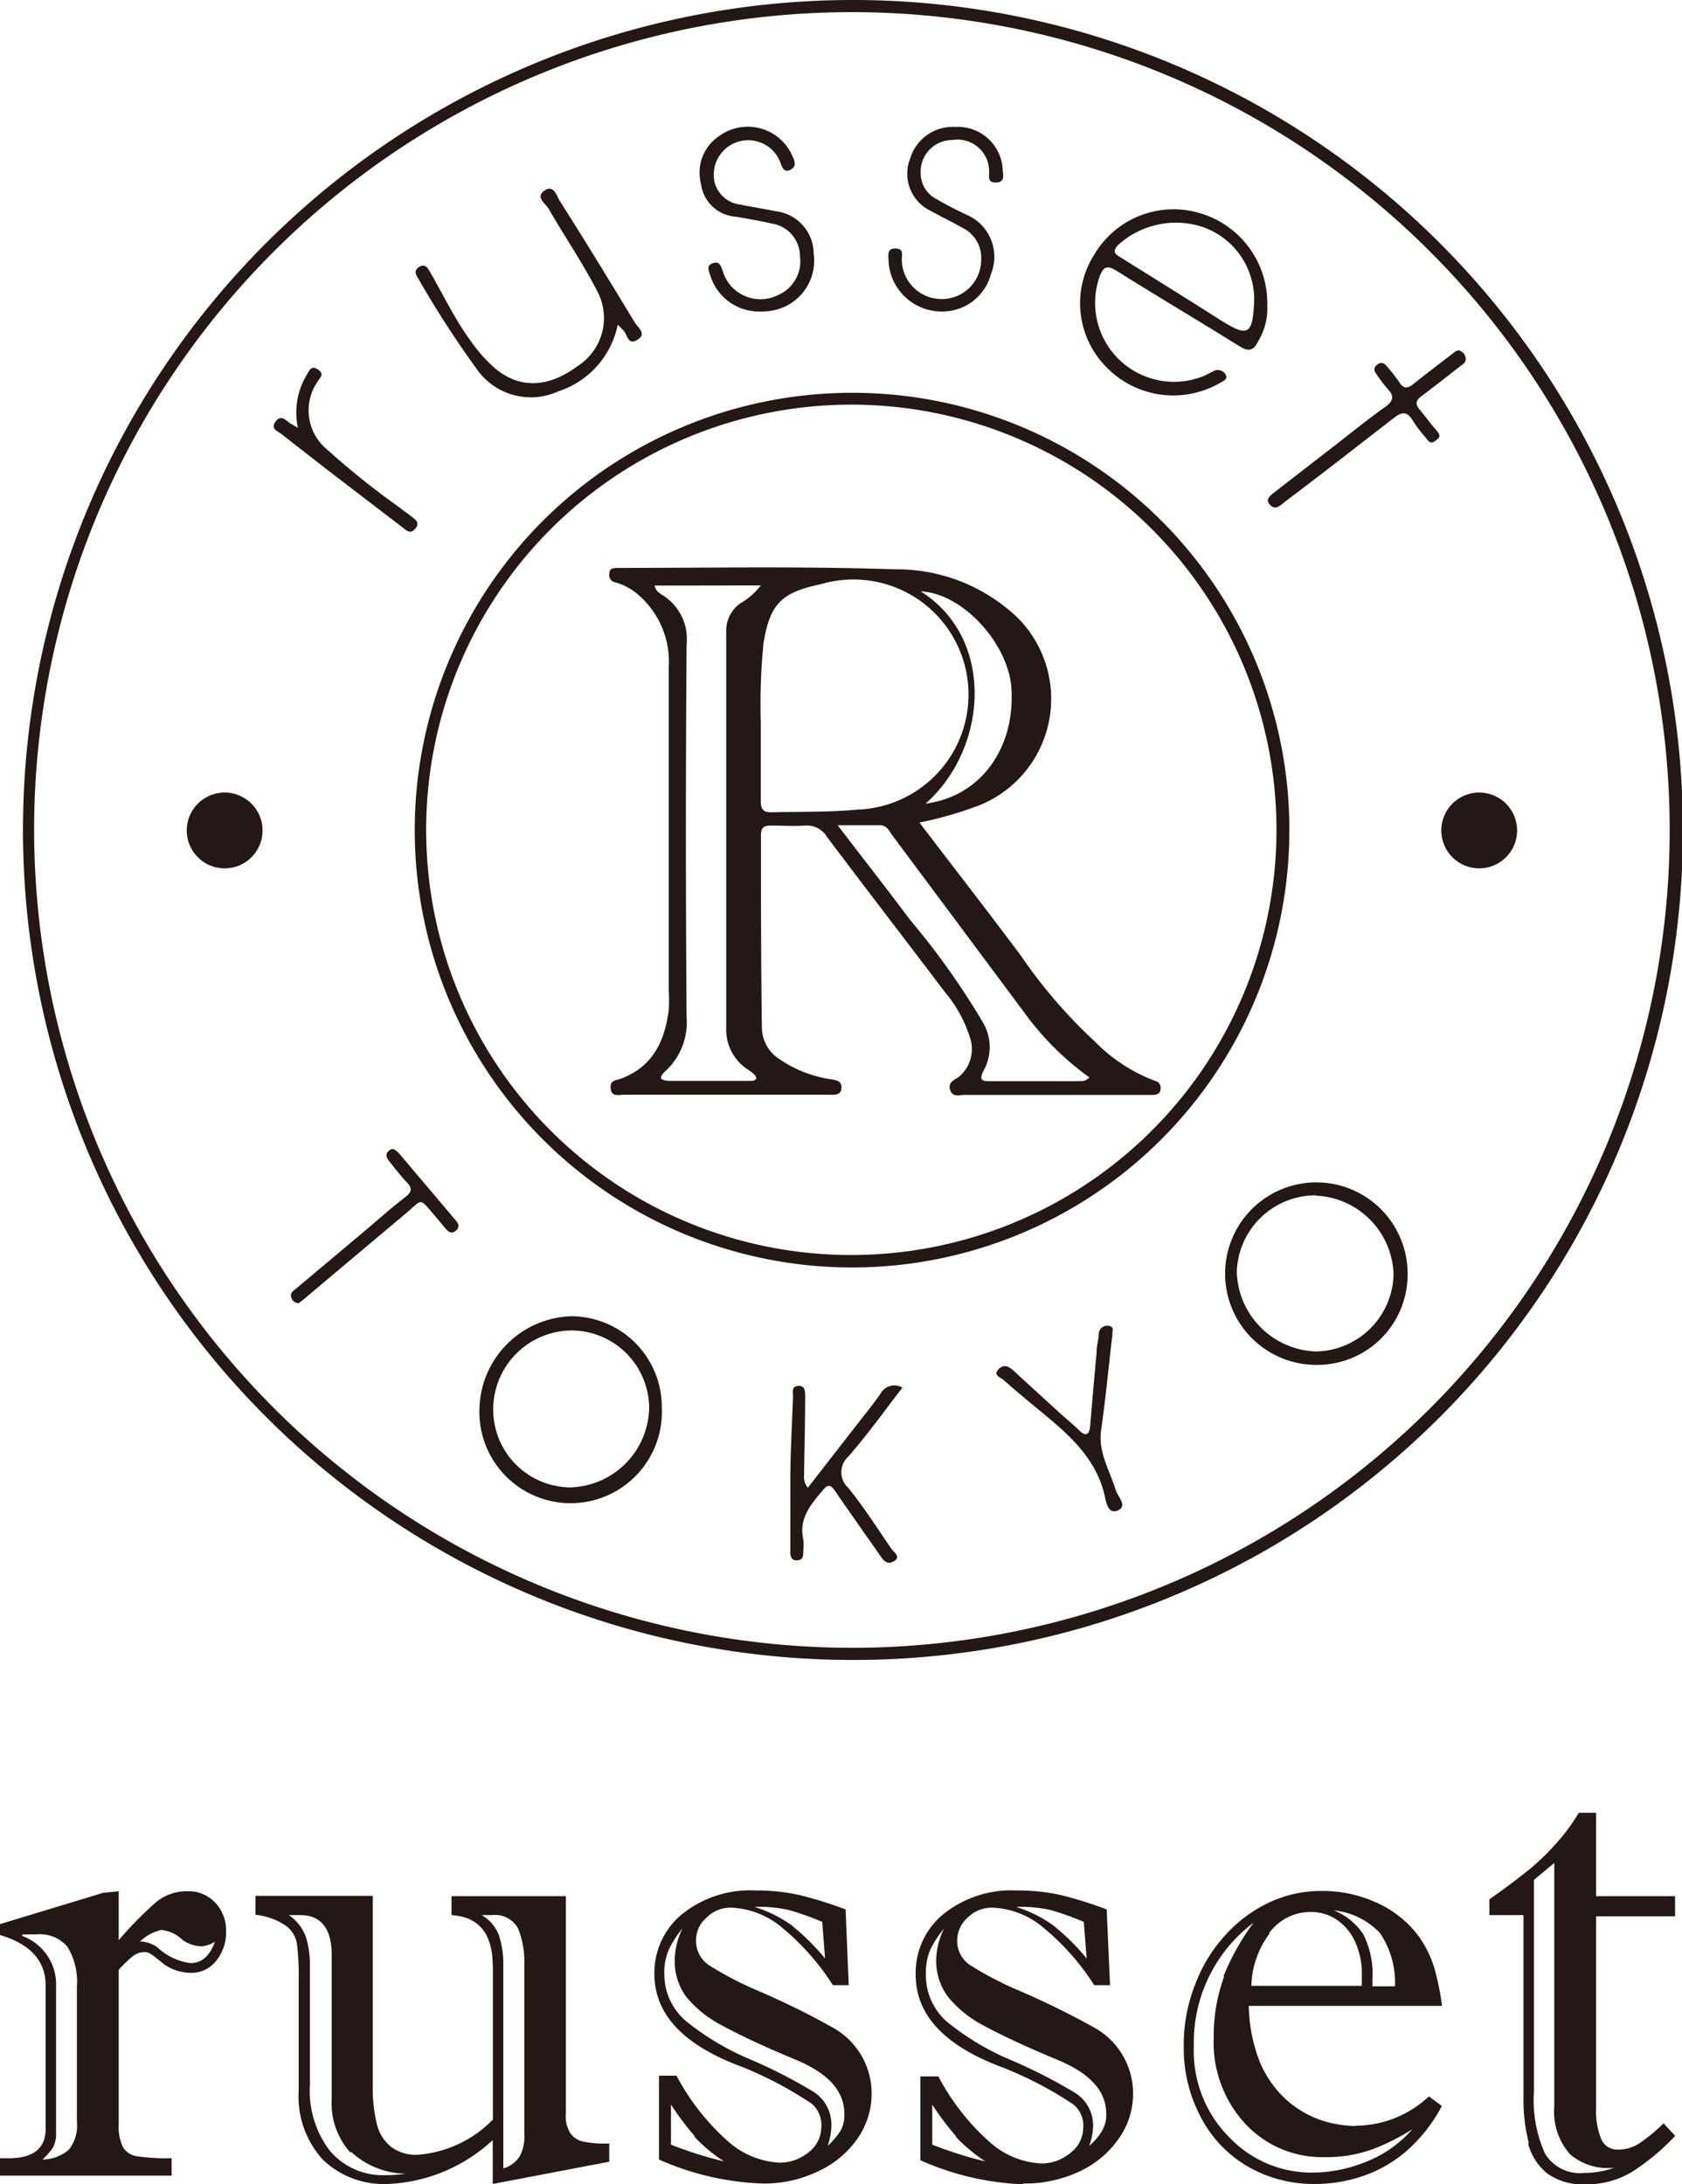 <svg xmlns="http://www.w3.org/2000/svg" width="106.54" height="138.35" viewBox="0 0 106.54 138.35"><defs><style>.cls-1{isolation:isolate;}.cls-2{mix-blend-mode:multiply;}.cls-3{fill:#231815;}</style></defs><g class="cls-1"><g id="レイヤー_2" data-name="レイヤー 2"><g id="レイヤー_1-2" data-name="レイヤー 1"><g class="cls-2"><g id="V57P5d"><path class="cls-3" d="M54,105.14a52.57,52.57,0,1,1,52.56-54.51A52.54,52.54,0,0,1,54,105.14Zm-.07-.77A51.8,51.8,0,1,0,2.17,51.57,51.85,51.85,0,0,0,53.88,104.37Z"/><path class="cls-3" d="M81.67,52.56A27.7,27.7,0,1,1,54,24.88,27.67,27.67,0,0,1,81.67,52.56ZM54,79.49A26.93,26.93,0,1,0,27,53.15,26.91,26.91,0,0,0,54,79.49Z"/><path class="cls-3" d="M80.27,19.34a4,4,0,0,1-.59,2.3c-.28.57-.6.65-1.17.29-2.57-1.6-5.17-3.14-7.74-4.75-.69-.44-.91-.26-1.15.43a5,5,0,0,0,6.69,6.18l.55-.28a.57.57,0,0,1,.77.21c.18.32-.18.42-.38.55A5.91,5.91,0,0,1,70,23.17a5.74,5.74,0,0,1-.66-7.09A5.83,5.83,0,0,1,76,13.5,5.94,5.94,0,0,1,80.27,19.34Zm-.83-.52a4.86,4.86,0,0,0-3.34-4.47,5.45,5.45,0,0,0-5.28,1.17c-.45.49-.09.62.24.83,2.07,1.3,4.15,2.59,6.21,3.9,1.78,1.12,2.07,1,2.17-1.17Z"/><path class="cls-3" d="M41.92,89.19a5.78,5.78,0,1,1-11.55,0,6,6,0,0,1,5.82-5.82A5.75,5.75,0,0,1,41.92,89.19Zm-.8,0a4.94,4.94,0,0,0-4.88-4.92,5,5,0,0,0-5,5,4.93,4.93,0,0,0,4.86,4.94A5.14,5.14,0,0,0,41.12,89.15Z"/><path class="cls-3" d="M89.16,80.71a5.72,5.72,0,0,1-5.69,5.74,5.78,5.78,0,1,1,5.69-5.74Zm-5.82-5a5,5,0,0,0-5,4.89,5.2,5.2,0,0,0,5,5,5,5,0,0,0,4.93-4.9A5.15,5.15,0,0,0,83.34,75.73Z"/><path class="cls-3" d="M39.13,20.56a5.6,5.6,0,0,1-3.75,4.22,4.18,4.18,0,0,1-5.1-1.29,64,64,0,0,1-3.84-5.94c-.17-.27-.16-.5.14-.66s.46,0,.62.27c.85,1.45,1.57,3,2.56,4.36a9.75,9.75,0,0,0,1.62,1.83c1.55,1.28,3.34,1.22,5.2-.16a3.61,3.61,0,0,0,1.27-4.71c-.93-1.81-2.09-3.5-3.1-5.26-.19-.33-.87-.73-.26-1.15s.78.39,1,.71c1.61,2.53,3.17,5.09,4.72,7.65.19.32.78.71.17,1.09s-.63-.29-.87-.57Z"/><path class="cls-3" d="M51.17,94.23,54.46,90c.45-.57.91-1.14,1.32-1.74a1,1,0,0,1,1.38-.37c-1.16,1.5-2.23,3-3.42,4.36a1.34,1.34,0,0,0,0,2c1,1.24,1.84,2.56,2.73,3.86.14.21.61.48.18.76s-.66,0-.89-.32c-.41-.61-.84-1.2-1.25-1.79-.55-.79-1.11-1.58-1.65-2.37-.25-.36-.45-.37-.74,0-.76.9-1.53,1.78-1.24,3.1a3.39,3.39,0,0,1,0,.78c0,.26,0,.54-.39.56s-.44-.29-.43-.59c0-1.48,0-3,0-4.46,0-1.77.11-3.55.17-5.32,0-.27-.11-.65.33-.68s.44.36.44.67c0,1.66-.05,3.32-.07,5A1.05,1.05,0,0,0,51.17,94.23Z"/><path class="cls-3" d="M48.22,19.73A3.23,3.23,0,0,1,45,17.47c-.09-.3-.3-.65.16-.8s.51.23.63.53a2.49,2.49,0,0,0,3.47,1.5,2.33,2.33,0,0,0,1.41-2.47,2.09,2.09,0,0,0-1.79-2.07c-.74-.17-1.49-.3-2.23-.43a2.39,2.39,0,0,1-2.25-2.09,2.78,2.78,0,0,1,1.12-3,3.08,3.08,0,0,1,4.61,1.11c.14.33.42.75-.06,1s-.56-.29-.7-.6a2.18,2.18,0,0,0-4.1,1.42,1.91,1.91,0,0,0,1.63,1.39c.74.15,1.49.27,2.24.42a2.72,2.72,0,0,1,2.4,2.69,3.21,3.21,0,0,1-1.76,3.32A3.48,3.48,0,0,1,48.22,19.73Z"/><path class="cls-3" d="M59.73,19.73a3.37,3.37,0,0,1-3.45-3.23c0-.32-.12-.77.44-.76s.39.4.4.71a2.52,2.52,0,0,0,2.61,2.49,2.49,2.49,0,0,0,2.42-2.5,2.1,2.1,0,0,0-1.17-2c-.66-.38-1.34-.7-2-1.07a2.61,2.61,0,0,1-1.33-3.33,2.82,2.82,0,0,1,2.86-2,2.85,2.85,0,0,1,3,2.64c0,.32.21.85-.4.88s-.43-.43-.46-.77a2,2,0,0,0-2.33-1.92,2,2,0,0,0-2,2.14,1.82,1.82,0,0,0,1,1.6c.63.37,1.28.7,1.92,1a2.89,2.89,0,0,1,1.53,3.74A3.18,3.18,0,0,1,59.73,19.73Z"/><path class="cls-3" d="M93.73,55a2.4,2.4,0,0,1-.07-4.8,2.4,2.4,0,1,1,.07,4.8Z"/><path class="cls-3" d="M14.2,55a2.4,2.4,0,1,1,.06-4.8A2.4,2.4,0,1,1,14.2,55Z"/><path class="cls-3" d="M92.84,22.76c0,.24-.22.33-.38.46-.8.62-1.6,1.26-2.42,1.87-.36.27-.42.5-.12.85s.64.83,1,1.24.32.49,0,.74-.46,0-.62-.21a8.08,8.08,0,0,1-.8-1.05c-.35-.6-.68-.61-1.22-.18C86,28.24,83.76,30,81.52,31.68l-.34.27c-.25.2-.49.31-.76,0s0-.51.2-.69L84.7,28.1c1-.78,2-1.59,3.06-2.34.49-.36.57-.67.14-1.12a8.94,8.94,0,0,1-.75-1,.34.34,0,0,1,.08-.53.35.35,0,0,1,.53,0,9.35,9.35,0,0,1,.87,1.1c.28.43.53.41.9.11.82-.66,1.66-1.29,2.49-1.93.16-.12.32-.29.55-.12A.55.55,0,0,1,92.84,22.76Z"/><path class="cls-3" d="M70.46,84.55c-.24,2-.42,4-.71,6-.21,1.43.54,2.58.93,3.85.13.4.76,1,.12,1.27s-.75-.59-.84-1c-.59-2.41-2.35-3.88-4.13-5.35-.77-.63-1.53-1.26-2.27-1.92-.18-.15-.65-.29-.34-.64s.6-.26.92,0c1,.93,2,1.83,3,2.75.41.37.84.72,1.24,1.11s.62.24.67-.28c.13-1.57.27-3.14.41-4.7,0-.38.11-.75.14-1.13a.53.53,0,0,1,.57-.54C70.66,84,70.41,84.39,70.46,84.55Z"/><path class="cls-3" d="M18.92,82.54a.48.48,0,0,1-.46-.33c-.13-.33.16-.47.34-.63l4.49-3.77c.8-.68,1.58-1.38,2.4-2,.39-.31.44-.54.09-.91S25,74,24.65,73.54c-.2-.23-.25-.46,0-.67s.43,0,.59.14l3.62,4.28c.2.23.28.44,0,.67s-.47.05-.65-.16-.37-.45-.56-.67c-1.19-1.38-.8-1.2-2.09-.15-2,1.68-4.06,3.41-6.09,5.12C19.29,82.27,19.08,82.42,18.92,82.54Z"/><path class="cls-3" d="M18.87,27.1a4.64,4.64,0,0,1,.55-3.34c.16-.26.28-.65.71-.36s.17.48,0,.75a3.21,3.21,0,0,0,.61,4.34,50.26,50.26,0,0,0,4.56,3.65c.25.2.51.38.77.58s.55.4.23.77-.56.1-.81-.09l-4.65-3.56c-1-.78-2-1.55-3-2.34-.23-.19-.73-.32-.39-.79s.64-.1.93.1Z"/><path class="cls-3" d="M58.24,52.1c2.21,2.9,4.33,5.63,6.41,8.41A32.12,32.12,0,0,0,69.38,66a10.52,10.52,0,0,0,3.78,2.46.44.44,0,0,1,.35.52c0,.29-.24.37-.5.37H61.1c-.32,0-.75.17-.91-.29s.18-.63.53-.84a2.29,2.29,0,0,0,.71-2.53,8.32,8.32,0,0,0-1.6-2.88c-2.48-3.28-5-6.54-7.46-9.82A1.47,1.47,0,0,0,51,52.29c-.73.05-1.46,0-2.19,0-.44,0-.61.15-.61.61,0,4.05,0,8.11.06,12.17a2.39,2.39,0,0,0,1.09,2,7.71,7.71,0,0,0,3.22,1.28c.35.05.76.09.73.57s-.48.42-.81.42h-13c-.31,0-.76.15-.81-.4s.35-.5.68-.63c2-.76,2.75-2.38,3-4.35a9.88,9.88,0,0,0,0-1.22c0-6.83,0-13.66,0-20.49a5.59,5.59,0,0,0-1.8-4.46,3.77,3.77,0,0,0-1.57-.9.47.47,0,0,1-.39-.58c0-.32.27-.33.51-.34h.17c5.81,0,11.62-.11,17.42.09a11.07,11.07,0,0,1,7.78,3.09A7.27,7.27,0,0,1,62.05,51,24.29,24.29,0,0,1,58.24,52.1ZM48.19,45.73c0,1.89,0,3.46,0,5,0,.51.14.73.69.72,1.81-.05,3.61,0,5.41-.17A7.29,7.29,0,1,0,52,37c-2.51.52-3.24,1.26-3.64,3.76A37.91,37.91,0,0,0,48.19,45.73Zm-6.73-8.64c.08.39.37.51.59.66a3.26,3.26,0,0,1,1.44,3.06q-.09,11.8,0,23.62a4.19,4.19,0,0,1-1.36,3.43c-.12.11-.28.3-.26.42s.33.18.52.18h5.16c.14,0,.3,0,.36-.19-.11-.29-.39-.41-.62-.58A3,3,0,0,1,46,65.12Q46,52.57,46,40a2.12,2.12,0,0,1,.9-1.79,4.34,4.34,0,0,0,1.29-1.13ZM69,68.24a18.25,18.25,0,0,1-4.16-4.16L56.53,52.92c-.2-.27-.35-.64-.76-.65-.83,0-1.65,0-2.71,0,1.65,2.16,3.14,4.06,4.59,6a47.77,47.77,0,0,1,4.55,6.39,3.07,3.07,0,0,1,.14,3.08c-.41.75-.07.75.5.74h5.42C68.48,68.46,68.73,68.54,69,68.24ZM58.63,50.9c3.43-.44,5.64-3.42,5.44-7.22-.15-2.91-3.12-6.12-5.75-6.22C63.06,40.44,62.58,47.4,58.63,50.9Z"/></g><path class="cls-3" d="M1.41,122.52a2.74,2.74,0,0,0,.47,0l.45,0a2.31,2.31,0,0,1,1.94.78,4.26,4.26,0,0,1,.6,2.54v8.53a2.46,2.46,0,0,1-.51,1.79,2.58,2.58,0,0,1-1.67.62,4.36,4.36,0,0,0,.64-.72,1.82,1.82,0,0,0,.22-1v-9.2a3.27,3.27,0,0,0-2.14-3.24m5.12-2.73L0,121.87v.69c1.93.58,2.89,1.64,2.89,3.2v9.08c0,1.24-.78,1.86-2.35,1.86H0v1.1H10.87v-1.1a13,13,0,0,1-2.15-.12,1.28,1.28,0,0,1-.91-.54,2.94,2.94,0,0,1-.29-1.51v-9.77a8,8,0,0,1,.86-.83,1.25,1.25,0,0,1,.76-.29.71.71,0,0,1,.37.1,2.61,2.61,0,0,1,.4.29l.43.34a2.71,2.71,0,0,0,.85.44,3.2,3.2,0,0,0,.92.15,2,2,0,0,0,1.58-.76,2.86,2.86,0,0,0,.63-1.89,2.53,2.53,0,0,0-.7-1.81,2.28,2.28,0,0,0-1.71-.71,3.06,3.06,0,0,0-2,.67,23,23,0,0,0-2.39,2.43v-3.1Zm3.76,2.36a2.25,2.25,0,0,1,1.27.62,2.2,2.2,0,0,0,1.22.41,2,2,0,0,0,.83-.29c-.32.91-.84,1.35-1.54,1.35a3.73,3.73,0,0,1-2.1-1,2,2,0,0,0-1.1-.37,2.8,2.8,0,0,1,1.42-.74"/><path class="cls-3" d="M32.88,136.63a1.77,1.77,0,0,1-1,.71V124.5a5.75,5.75,0,0,0-.28-1.93,2.51,2.51,0,0,0-1.09-1.27l.33,0,.3,0a1.66,1.66,0,0,1,1.67.84,5.5,5.5,0,0,1,.4,2.27V135.2a2.59,2.59,0,0,1-.32,1.43m-1.67-12.1v9.72a7.43,7.43,0,0,1-4.76,2.23,2.62,2.62,0,0,1-1.66-.48,2.59,2.59,0,0,1-.92-1.43,9.77,9.77,0,0,1-.27-2.49v-12H16.18v1.2a4.15,4.15,0,0,1,1.95.71,1.76,1.76,0,0,1,.68,1.15,16.23,16.23,0,0,1,.11,2.24v7.06a5.92,5.92,0,0,0,1.54,4.36,5.58,5.58,0,0,0,4.11,1.53,10.38,10.38,0,0,0,6.64-2.78v2.78l7.38-1.41v-1.15h-.18a6.88,6.88,0,0,1-1.45-.12,1.36,1.36,0,0,1-.83-.53,2,2,0,0,1-.29-1.23V120.1H28.6v1.2c1.74.11,2.61,1.18,2.61,3.23m-9,11.74a5.21,5.21,0,0,0,3.49,1.41,8.59,8.59,0,0,1-1.26.09,4.4,4.4,0,0,1-3.52-1.51,6.23,6.23,0,0,1-1.29-4.19v-7.49a5.9,5.9,0,0,0-.25-1.88,2.89,2.89,0,0,0-1.08-1.4l.37,0,.34,0c1.33,0,2,.85,2,2.54v9.12a4.67,4.67,0,0,0,1.2,3.4"/><path class="cls-3" d="M44,135.35a9.79,9.79,0,0,0,1.86,1.55,25,25,0,0,1-3.36-1.06V133.3a18.78,18.78,0,0,0,1.5,2m4.26,3a7.89,7.89,0,0,0,3.56-.77,6.2,6.2,0,0,0,2.5-2.08,5,5,0,0,0,.89-2.87,4.77,4.77,0,0,0-2.58-4.22c-1.26-.71-2.74-1.45-4.43-2.19a21.71,21.71,0,0,1-3.33-1.72,1.85,1.85,0,0,1-.78-1.57,1.87,1.87,0,0,1,.64-1.4,2.14,2.14,0,0,1,1.6-.65,5.32,5.32,0,0,1,3.18,1.24,15.73,15.73,0,0,1,3.25,3.67h1l-.2-4.8a25.63,25.63,0,0,0-2.88-.9,12.3,12.3,0,0,0-2.79-.3,6.9,6.9,0,0,0-4.7,1.51,4.81,4.81,0,0,0-1.74,3.78q0,3.84,5.57,5.89a23.91,23.91,0,0,1,4.4,2.33,1.78,1.78,0,0,1,.6,1.54,2,2,0,0,1-.8,1.53,2.87,2.87,0,0,1-1.85.66,5.32,5.32,0,0,1-3.29-1.38,14.79,14.79,0,0,1-3.23-4.13H41.74v5.31a17.55,17.55,0,0,0,6.5,1.52m4.42-3.69a2.44,2.44,0,0,0-1.2-2.16,32.33,32.33,0,0,0-3.91-2,16.75,16.75,0,0,1-4.09-2.43A3.89,3.89,0,0,1,42.08,125a3.52,3.52,0,0,1,.31-1.57,6.75,6.75,0,0,1,.84-1.29,4.7,4.7,0,0,0-.49,1.94,3.81,3.81,0,0,0,.73,2.4,7.33,7.33,0,0,0,2.38,1.87q1.65.9,4.48,2.08,3.15,1.28,3.15,3.44a2,2,0,0,1-.26,1.12,4.81,4.81,0,0,1-.8.93,4,4,0,0,0,.24-1.22M50.22,122a8.33,8.33,0,0,0-2.43-1.22,8.67,8.67,0,0,1,2.19.2,17.71,17.71,0,0,1,2.1.75l.18,2.32a14,14,0,0,0-2-2"/><path class="cls-3" d="M60.55,135.35a10.48,10.48,0,0,0,1.86,1.55,25,25,0,0,1-3.36-1.06V133.3a17.54,17.54,0,0,0,1.5,2m4.26,3a8.1,8.1,0,0,0,3.58-.77,6.2,6.2,0,0,0,2.48-2.08,4.91,4.91,0,0,0,.9-2.87,4.77,4.77,0,0,0-2.58-4.22c-1.27-.71-2.75-1.45-4.44-2.19a21.71,21.71,0,0,1-3.33-1.72,1.83,1.83,0,0,1-.79-1.57,1.94,1.94,0,0,1,.64-1.4,2.18,2.18,0,0,1,1.61-.65,5.3,5.3,0,0,1,3.18,1.24,15.5,15.5,0,0,1,3.25,3.67h1l-.21-4.8a26.06,26.06,0,0,0-2.86-.9,12.61,12.61,0,0,0-2.81-.3,6.89,6.89,0,0,0-4.69,1.51A4.81,4.81,0,0,0,58,125.08q0,3.84,5.56,5.89A23.66,23.66,0,0,1,68,133.3a1.75,1.75,0,0,1,.61,1.54,2,2,0,0,1-.82,1.53,2.83,2.83,0,0,1-1.84.66,5.29,5.29,0,0,1-3.29-1.38,14.6,14.6,0,0,1-3.22-4.13H58.3v5.31a17.64,17.64,0,0,0,6.51,1.52m4.43-3.69A2.44,2.44,0,0,0,68,132.5a33.46,33.46,0,0,0-3.92-2A16.56,16.56,0,0,1,60,128.07,3.89,3.89,0,0,1,58.65,125a3.66,3.66,0,0,1,.3-1.57,7.34,7.34,0,0,1,.85-1.29,4.72,4.72,0,0,0-.5,1.94,3.82,3.82,0,0,0,.75,2.4,7.22,7.22,0,0,0,2.36,1.87c1.1.6,2.6,1.29,4.48,2.08q3.18,1.28,3.18,3.44a2,2,0,0,1-.28,1.12,3.94,3.94,0,0,1-.8.93,4,4,0,0,0,.25-1.22M66.78,122a8.09,8.09,0,0,0-2.43-1.22,8.76,8.76,0,0,1,2.2.2,17.71,17.71,0,0,1,2.1.75l.18,2.32a13.54,13.54,0,0,0-2-2"/><path class="cls-3" d="M86.93,125.39a5.59,5.59,0,0,0-.58-2.88A4,4,0,0,0,84.48,121a4.66,4.66,0,0,1,2.94,1.45,5.63,5.63,0,0,1,.94,3.36H86.93Zm-1.06,9.27a7.29,7.29,0,0,1-2.22-.38A6.57,6.57,0,0,1,81.48,133a6.82,6.82,0,0,1-1.67-2.37,10.1,10.1,0,0,1-.71-3.58H91.34a16.49,16.49,0,0,0-.5-2.44,6.91,6.91,0,0,0-1-2,6.76,6.76,0,0,0-2.63-2.09,8.16,8.16,0,0,0-3.48-.75,7.77,7.77,0,0,0-3.38.75,8.73,8.73,0,0,0-2.8,2.12,9.55,9.55,0,0,0-1.88,3.14,10.34,10.34,0,0,0-.69,3.8,9.29,9.29,0,0,0,1.12,4.59,7.71,7.71,0,0,0,3,3.09,8.31,8.31,0,0,0,4.15,1.07,9.39,9.39,0,0,0,3.13-.52,8.34,8.34,0,0,0,2.77-1.62,10.07,10.07,0,0,0,2.18-2.8l-.82-.61a6.82,6.82,0,0,1-4.65,1.86m-5.48-12.19A3.25,3.25,0,0,1,83,121.1a2.94,2.94,0,0,1,1.68.5A3.36,3.36,0,0,1,85.84,123a4.86,4.86,0,0,1,.42,2.1v.68h-7a5.8,5.8,0,0,1,1.17-3.33m-2.89,2.74a10.79,10.79,0,0,0-.66,3.85,7.57,7.57,0,0,0,2,5.48,6.64,6.64,0,0,0,5,2.11,8.53,8.53,0,0,0,3.06-.5,13.54,13.54,0,0,0,2.52-1.27,7.51,7.51,0,0,1-2.92,2.06,9.11,9.11,0,0,1-3.45.69,7.2,7.2,0,0,1-5.22-2.23,7.73,7.73,0,0,1-2.25-5.76,9.5,9.5,0,0,1,3.78-7.84,15.63,15.63,0,0,0-1.91,3.41"/><path class="cls-3" d="M98.45,133.39a4.09,4.09,0,0,0,1,3.06,3.68,3.68,0,0,0,2.8.85,5.71,5.71,0,0,1-1.9.33,2.59,2.59,0,0,1-2.48-1.21,8.23,8.23,0,0,1-.71-3.92V119.07L98.45,118Zm-1.65,2.4a3.57,3.57,0,0,0,1.2,1.87,3.82,3.82,0,0,0,2.43.69,5.51,5.51,0,0,0,2.9-.76,14.12,14.12,0,0,0,2.78-2.31l-.74-.79a10.86,10.86,0,0,1-1.51,1.25,2.41,2.41,0,0,1-1.35.41,1.1,1.1,0,0,1-1.09-.67,4.77,4.77,0,0,1-.32-2V121.38h5V120.1h-5v-5.28H100a11.34,11.34,0,0,1-1.36,1.86A15.13,15.13,0,0,1,97,118.3c-.59.48-1.47,1.17-2.66,2v1h2.16v11.53a10.87,10.87,0,0,0,.33,2.88"/></g></g></g></g></svg>